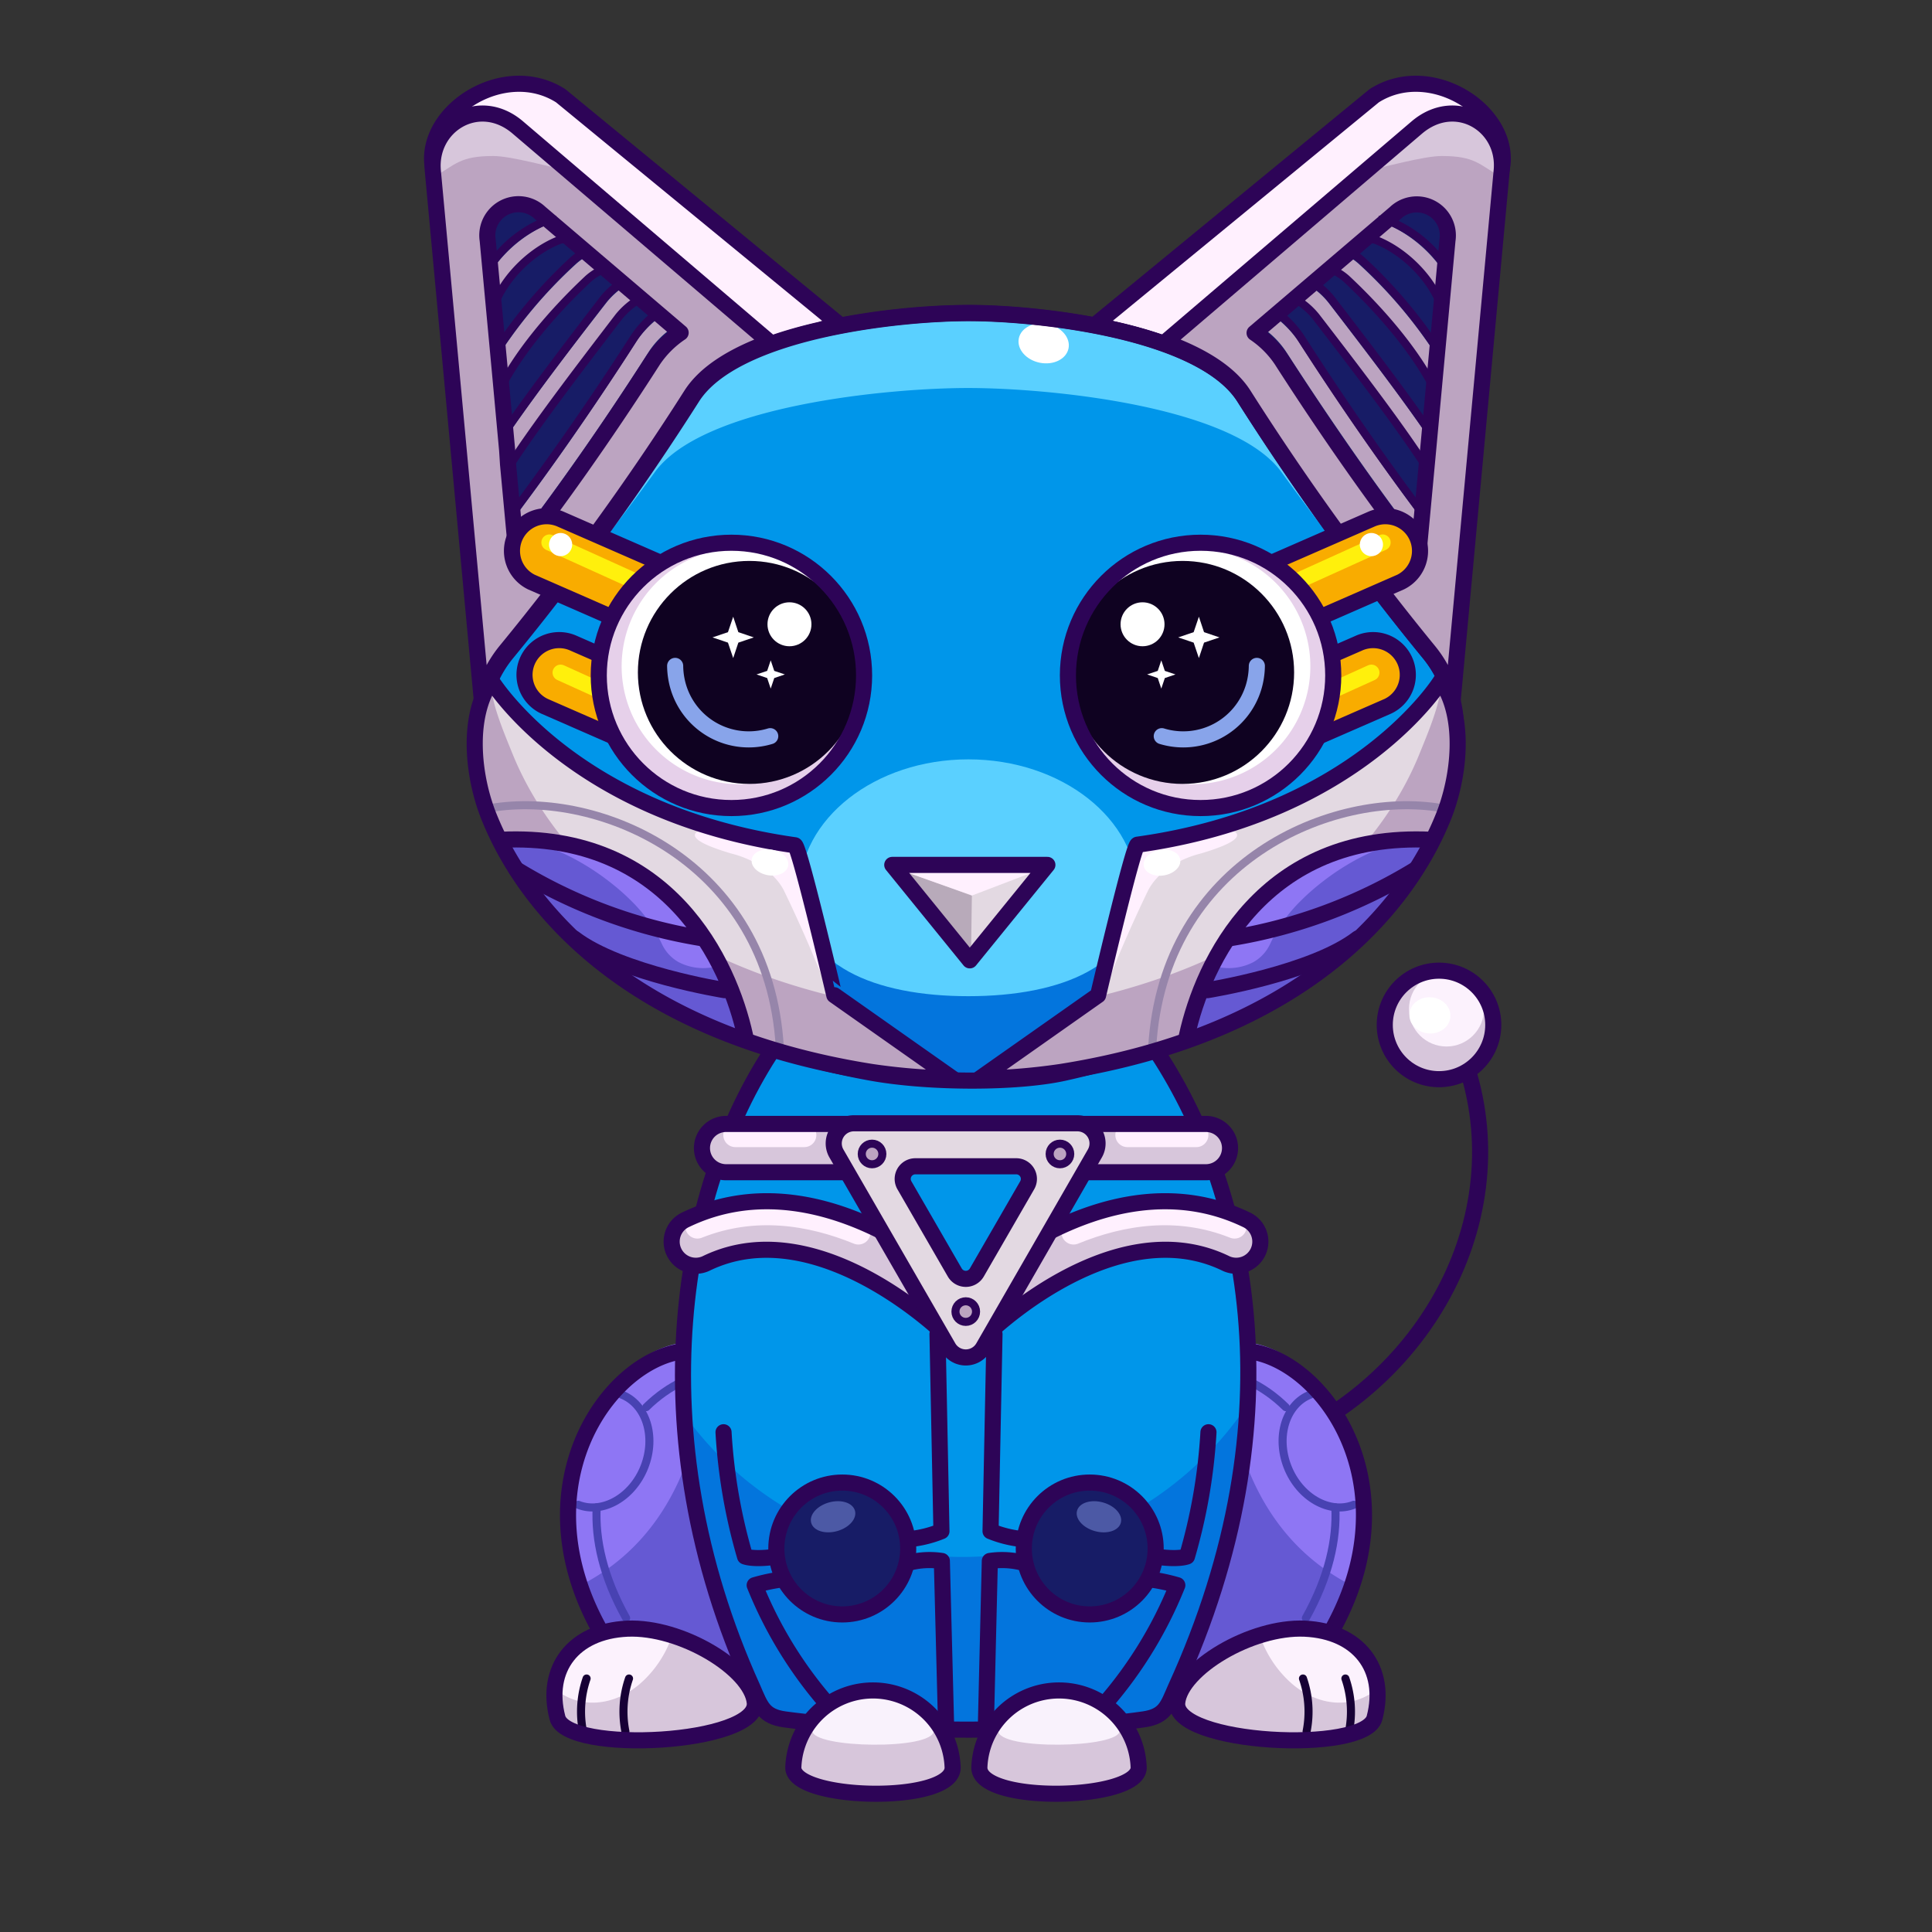 <svg xmlns="http://www.w3.org/2000/svg" viewBox="0 0 240 240">
  <rect x="0" y="0" width="240" height="240" fill="#333333" stroke="none"/>
  <svg id="tail" xmlns="http://www.w3.org/2000/svg" viewBox="0 0 240 240"><defs><style>.prefix_rzUEjdm-jV_cls-1{fill:#d7c6db;}.prefix_rzUEjdm-jV_cls-2{fill:#fcf2fd;}.prefix_rzUEjdm-jV_cls-3{fill:#fff;}.prefix_rzUEjdm-jV_cls-4{fill:none;stroke:#2d0457;stroke-miterlimit:10;stroke-width:2px;}</style></defs><g id="_02" data-name="02"><circle class="prefix_rzUEjdm-jV_cls-1" cx="178.76" cy="127.38" r="6.74"/><circle class="prefix_rzUEjdm-jV_cls-2" cx="179.69" cy="125.34" r="4.66"/><ellipse class="prefix_rzUEjdm-jV_cls-3" cx="177.61" cy="126.13" rx="2.25" ry="2.55" transform="translate(39.68 294.73) rotate(-86.09)"/><path class="prefix_rzUEjdm-jV_cls-4" d="M182.23,132.61c6.3,19.7-6.17,41.33-27.5,48.16"/><circle class="prefix_rzUEjdm-jV_cls-4" cx="178.76" cy="127.32" r="6.74"/></g></svg>
<svg id="ears" xmlns="http://www.w3.org/2000/svg" viewBox="0 0 240 240"><defs><style>.prefix_0NBB-OFeZk_cls-1{fill:#fff0fe;}.prefix_0NBB-OFeZk_cls-2,.prefix_0NBB-OFeZk_cls-6,.prefix_0NBB-OFeZk_cls-7,.prefix_0NBB-OFeZk_cls-8{fill:none;stroke-linejoin:round;}.prefix_0NBB-OFeZk_cls-2,.prefix_0NBB-OFeZk_cls-7,.prefix_0NBB-OFeZk_cls-8{stroke:#2d0457;}.prefix_0NBB-OFeZk_cls-2,.prefix_0NBB-OFeZk_cls-6,.prefix_0NBB-OFeZk_cls-7{stroke-linecap:round;}.prefix_0NBB-OFeZk_cls-2,.prefix_0NBB-OFeZk_cls-6{stroke-width:2px;}.prefix_0NBB-OFeZk_cls-3{fill:#bca4c1;}.prefix_0NBB-OFeZk_cls-4{fill:#d7c6db;}.prefix_0NBB-OFeZk_cls-5{fill:#171c66;}.prefix_0NBB-OFeZk_cls-6{stroke:#bca4c1;}</style></defs><g id="_05" data-name="05"><path class="prefix_0NBB-OFeZk_cls-1" d="M170.7,11.9,135.94,40.44c7.8,1.49,15.6,4.21,18.59,8.89a328.35,328.35,0,0,0,22.12,30.74l10-59.67C187.34,13.62,177.61,7.48,170.7,11.9Z"/><path class="prefix_0NBB-OFeZk_cls-2" d="M170.7,11.9,135.94,40.44c7.8,1.49,15.6,4.21,18.59,8.89a328.35,328.35,0,0,0,22.12,30.74l10-59.67C187.34,13.62,177.61,7.48,170.7,11.9Z"/><path class="prefix_0NBB-OFeZk_cls-3" d="M176,15.84,144.89,42.39l0,.18c4.25,1.56,7.81,3.67,9.61,6.5a326.53,326.53,0,0,0,22.95,31.76,14.48,14.48,0,0,1,3,6.23l6.08-65.7C187.19,15.59,180.89,11.68,176,15.84Z"/><path class="prefix_0NBB-OFeZk_cls-4" d="M179.1,19.38c4.14,0,4.66,1.06,7.42,2.65l.06-.67c.61-5.77-5.69-9.68-10.55-5.52l-6.27,5.35C171.91,20.79,176.84,19.38,179.1,19.38Z"/><path class="prefix_0NBB-OFeZk_cls-2" d="M176,15.84,144.89,42.39l0,.18c4.25,1.56,7.81,3.67,9.61,6.5a326.53,326.53,0,0,0,22.95,31.76,14.48,14.48,0,0,1,3,6.23l6.08-65.7C187.19,15.59,180.89,11.68,176,15.84Z"/><path class="prefix_0NBB-OFeZk_cls-5" d="M159.19,44.7c6.42,10,12.26,18.12,17,24.25l3.62-39.13a3.86,3.86,0,0,0-6.48-3.39l-17.48,14.9A12.27,12.27,0,0,1,159.19,44.7Z"/><path class="prefix_0NBB-OFeZk_cls-6" d="M170.78,28.51a4.41,4.41,0,0,1,1.15.27A15.28,15.28,0,0,1,179,35.1"/><path class="prefix_0NBB-OFeZk_cls-6" d="M166.36,32.41a6.16,6.16,0,0,1,1.77,1.12,57.42,57.42,0,0,1,10,12"/><path class="prefix_0NBB-OFeZk_cls-6" d="M162.11,36.31a8.65,8.65,0,0,1,2.21,2c5,6.5,9.65,12.58,13.05,17.66"/><path class="prefix_0NBB-OFeZk_cls-6" d="M157.55,40a11.92,11.92,0,0,1,3,3.07c6,9.29,11.41,16.94,15.93,22.89"/><path class="prefix_0NBB-OFeZk_cls-2" d="M159.19,44.7c6.42,10,12.26,18.12,17,24.25l.28-3,.77-8.27.16-1.71.93-10.12,1.48-16a3.86,3.86,0,0,0-6.48-3.39l-17.48,14.9A12.27,12.27,0,0,1,159.19,44.7Z"/><path class="prefix_0NBB-OFeZk_cls-7" d="M169.4,29.59a4.63,4.63,0,0,1,1.69.3c3.7,1.5,7.33,5.28,8.26,9.14"/><path class="prefix_0NBB-OFeZk_cls-7" d="M165,33.31a6.86,6.86,0,0,1,2.25,1.32c4.64,4.34,9,9.57,11.17,14.19"/><path class="prefix_0NBB-OFeZk_cls-7" d="M160.66,37a9.38,9.38,0,0,1,2.81,2.34c5.53,7.18,10.62,13.84,14.07,19.22"/><path class="prefix_0NBB-OFeZk_cls-7" d="M155.82,41.33a12.27,12.27,0,0,1,3.37,3.37c6.42,10,12.26,18.12,17,24.25"/><path class="prefix_0NBB-OFeZk_cls-8" d="M171.26,27.32a4.67,4.67,0,0,1,1.69.3,15.24,15.24,0,0,1,6.86,5.9"/><path class="prefix_0NBB-OFeZk_cls-8" d="M166.89,31a6.86,6.86,0,0,1,2.25,1.32,59.53,59.53,0,0,1,9.55,11.26"/><path class="prefix_0NBB-OFeZk_cls-8" d="M162.52,34.77a9.38,9.38,0,0,1,2.81,2.34c4.61,6,8.91,11.61,12.21,16.42"/><path class="prefix_0NBB-OFeZk_cls-8" d="M158.15,38.49a12.45,12.45,0,0,1,3.38,3.37c5.7,8.9,10.95,16.29,15.35,22.13"/><path class="prefix_0NBB-OFeZk_cls-1" d="M69.66,11.9l34.76,28.54c-7.8,1.49-15.6,4.21-18.59,8.89A328.35,328.35,0,0,1,63.71,80.07l-10-59.67C53,13.62,62.74,7.48,69.66,11.9Z"/><path class="prefix_0NBB-OFeZk_cls-2" d="M69.66,11.9l34.76,28.54c-7.8,1.49-15.6,4.21-18.59,8.89A328.35,328.35,0,0,1,63.71,80.07l-10-59.67C53,13.62,62.74,7.48,69.66,11.9Z"/><path class="prefix_0NBB-OFeZk_cls-3" d="M64.33,15.84,95.47,42.39l0,.18c-4.25,1.56-7.81,3.67-9.61,6.5a324.49,324.49,0,0,1-23,31.76,14.71,14.71,0,0,0-3,6.23l-6.08-65.7C53.17,15.59,59.47,11.68,64.33,15.84Z"/><path class="prefix_0NBB-OFeZk_cls-4" d="M61.26,19.38c-4.14,0-4.67,1.06-7.42,2.65l-.07-.67c-.6-5.77,5.7-9.68,10.56-5.52l6.27,5.35C68.45,20.79,63.52,19.38,61.26,19.38Z"/><path class="prefix_0NBB-OFeZk_cls-2" d="M64.33,15.84,95.47,42.39l0,.18c-4.25,1.56-7.81,3.67-9.61,6.5a324.49,324.49,0,0,1-23,31.76,14.71,14.71,0,0,0-3,6.23l-6.08-65.7C53.17,15.59,59.47,11.68,64.33,15.84Z"/><path class="prefix_0NBB-OFeZk_cls-5" d="M81.16,44.7c-6.41,10-12.26,18.12-17,24.25L60.57,29.82a3.87,3.87,0,0,1,6.49-3.39l17.48,14.9A12.45,12.45,0,0,0,81.16,44.7Z"/><path class="prefix_0NBB-OFeZk_cls-6" d="M69.58,28.51a4.58,4.58,0,0,0-1.16.27,15.31,15.31,0,0,0-7.1,6.32"/><path class="prefix_0NBB-OFeZk_cls-6" d="M74,32.41a6.16,6.16,0,0,0-1.77,1.12,57.42,57.42,0,0,0-10,12"/><path class="prefix_0NBB-OFeZk_cls-6" d="M78.25,36.31a8.65,8.65,0,0,0-2.21,2C71,44.78,66.39,50.86,63,55.94"/><path class="prefix_0NBB-OFeZk_cls-6" d="M82.81,40a11.75,11.75,0,0,0-3,3.07C73.9,52.32,68.43,60,63.92,65.92"/><path class="prefix_0NBB-OFeZk_cls-2" d="M81.16,44.7c-6.41,10-12.26,18.12-17,24.25l-.28-3-.77-8.27L63,55.94l-.93-10.12-1.49-16a3.87,3.87,0,0,1,6.49-3.39l17.48,14.9A12.45,12.45,0,0,0,81.16,44.7Z"/><path class="prefix_0NBB-OFeZk_cls-7" d="M71,29.59a4.63,4.63,0,0,0-1.69.3c-3.7,1.5-7.33,5.28-8.26,9.14"/><path class="prefix_0NBB-OFeZk_cls-7" d="M75.33,33.31a6.76,6.76,0,0,0-2.25,1.32c-4.64,4.34-9,9.57-11.17,14.19"/><path class="prefix_0NBB-OFeZk_cls-7" d="M79.7,37a9.56,9.56,0,0,0-2.82,2.34C71.35,46.56,66.27,53.22,62.82,58.6"/><path class="prefix_0NBB-OFeZk_cls-7" d="M84.54,41.33a12.45,12.45,0,0,0-3.38,3.37c-6.41,10-12.26,18.12-17,24.25"/><path class="prefix_0NBB-OFeZk_cls-8" d="M69.1,27.32a4.63,4.63,0,0,0-1.69.3,15.24,15.24,0,0,0-6.86,5.9"/><path class="prefix_0NBB-OFeZk_cls-8" d="M73.47,31a6.86,6.86,0,0,0-2.25,1.32,59.53,59.53,0,0,0-9.55,11.26"/><path class="prefix_0NBB-OFeZk_cls-8" d="M77.84,34.77A9.56,9.56,0,0,0,75,37.11c-4.6,6-8.9,11.61-12.2,16.42"/><path class="prefix_0NBB-OFeZk_cls-8" d="M82.21,38.49a12.45,12.45,0,0,0-3.38,3.37c-5.7,8.9-11,16.29-15.35,22.13"/></g></svg>
<svg id="legs" xmlns="http://www.w3.org/2000/svg" viewBox="0 0 240 240"><defs><style>.prefix_uFdirWNbpX_cls-1{fill:#8e76f4;}.prefix_uFdirWNbpX_cls-2,.prefix_uFdirWNbpX_cls-4,.prefix_uFdirWNbpX_cls-7{fill:none;stroke-linecap:round;stroke-linejoin:round;}.prefix_uFdirWNbpX_cls-2{stroke:#4842b2;}.prefix_uFdirWNbpX_cls-3{fill:#6559d3;}.prefix_uFdirWNbpX_cls-4{stroke:#2d0457;stroke-width:2px;}.prefix_uFdirWNbpX_cls-5{fill:#fcf2fd;}.prefix_uFdirWNbpX_cls-6{fill:#d7c6db;}.prefix_uFdirWNbpX_cls-7{stroke:#170035;}</style></defs><g id="_01" data-name="01"><path class="prefix_uFdirWNbpX_cls-1" d="M88.86,166.59a16.87,16.87,0,0,0-4.85.34c-10.34,2.22-21.75,21.25-4.72,41.29l22.64-.21Z"/><path class="prefix_uFdirWNbpX_cls-2" d="M71.83,186.93c3,1.19,6.73-.91,8.22-4.7s.21-7.82-2.85-9"/><path class="prefix_uFdirWNbpX_cls-3" d="M88.86,166.59q-.47,0-.93,0c-.33,12.3-4.25,24.25-15.53,30.2a38.22,38.22,0,0,0,6.89,11.46l22.64-.21Z"/><path class="prefix_uFdirWNbpX_cls-4" d="M88.86,167.62A17.23,17.23,0,0,0,84,168c-10.34,2.23-21.75,21.25-4.72,41.29"/><path class="prefix_uFdirWNbpX_cls-5" d="M93.76,211.49c.56,5.19-23.31,6.45-24.51,1.91-1.6-6.11,2-10.78,8.67-11.08S93.32,207.29,93.76,211.49Z"/><path class="prefix_uFdirWNbpX_cls-6" d="M83.5,203.16a13.76,13.76,0,0,1-4.12,6.11c-3.33,2.77-7.49,3-10.46.53a10.59,10.59,0,0,0,.33,3.6c1.2,4.54,25.07,3.28,24.51-1.91C93.44,208.42,88.65,204.78,83.5,203.16Z"/><path class="prefix_uFdirWNbpX_cls-7" d="M72.87,208.51a12.6,12.6,0,0,0-.45,6.57"/><path class="prefix_uFdirWNbpX_cls-7" d="M78.14,208.51a12.6,12.6,0,0,0-.45,6.57"/><path class="prefix_uFdirWNbpX_cls-2" d="M80.28,174.8c2.82-2.78,6.23-4.28,8.8-4.28"/><path class="prefix_uFdirWNbpX_cls-2" d="M77.78,201c-2.87-5.15-3.86-9.77-3.66-13.75"/><path class="prefix_uFdirWNbpX_cls-4" d="M93.76,211.49c.56,5.19-23.31,6.45-24.51,1.91-1.6-6.11,2-10.78,8.67-11.08S93.32,207.29,93.76,211.49Z"/><path class="prefix_uFdirWNbpX_cls-1" d="M151.14,166.59a16.87,16.87,0,0,1,4.85.34c10.34,2.22,21.75,21.25,4.72,41.29L138.07,208Z"/><path class="prefix_uFdirWNbpX_cls-2" d="M168.17,186.93c-3,1.19-6.73-.91-8.22-4.7s-.21-7.82,2.85-9"/><path class="prefix_uFdirWNbpX_cls-3" d="M151.14,166.59q.47,0,.93,0c.33,12.3,4.25,24.25,15.53,30.2a38.22,38.22,0,0,1-6.89,11.46L138.07,208Z"/><path class="prefix_uFdirWNbpX_cls-4" d="M151.14,167.62A17.23,17.23,0,0,1,156,168c10.34,2.23,21.75,21.25,4.72,41.29"/><path class="prefix_uFdirWNbpX_cls-5" d="M146.24,211.49c-.56,5.19,23.31,6.45,24.51,1.91,1.6-6.11-2-10.78-8.67-11.08S146.68,207.29,146.24,211.49Z"/><path class="prefix_uFdirWNbpX_cls-6" d="M156.5,203.16a13.76,13.76,0,0,0,4.12,6.11c3.33,2.77,7.49,3,10.46.53a10.59,10.59,0,0,1-.33,3.6c-1.2,4.54-25.07,3.28-24.51-1.91C146.56,208.42,151.35,204.78,156.5,203.16Z"/><path class="prefix_uFdirWNbpX_cls-7" d="M167.13,208.51a12.6,12.6,0,0,1,.45,6.57"/><path class="prefix_uFdirWNbpX_cls-7" d="M161.86,208.51a12.6,12.6,0,0,1,.45,6.57"/><path class="prefix_uFdirWNbpX_cls-2" d="M159.72,174.8c-2.82-2.78-6.23-4.28-8.8-4.28"/><path class="prefix_uFdirWNbpX_cls-2" d="M162.22,201c2.87-5.15,3.86-9.77,3.66-13.75"/><path class="prefix_uFdirWNbpX_cls-4" d="M146.24,211.49c-.56,5.19,23.31,6.45,24.51,1.91,1.6-6.11-2-10.78-8.67-11.08S146.68,207.29,146.24,211.49Z"/></g></svg>
<svg id="body" xmlns="http://www.w3.org/2000/svg" viewBox="0 0 240 240"><defs><style>.prefix_v0MkfMdD0y_cls-1{fill:#0096ea;}.prefix_v0MkfMdD0y_cls-2{fill:#0375dd;}.prefix_v0MkfMdD0y_cls-3{fill:none;stroke:#2d0457;stroke-linecap:round;stroke-linejoin:round;stroke-width:2px;}</style></defs><g id="_01" data-name="01"><path class="prefix_v0MkfMdD0y_cls-1" d="M97.45,128.28c-12,17.69-17.3,44.53-5.5,77.82.83,2.34,1.64,6.49,4.27,6.86,12.8,1.78,36.29,1.6,47.17,0,2.63-.39,3.37-2.81,4.2-5.16,11.86-33.45,6.55-62.11-5.61-79.78"/><path class="prefix_v0MkfMdD0y_cls-2" d="M119.56,193.41A42.57,42.57,0,0,1,85.3,176.14a111.33,111.33,0,0,0,6.44,30.23c.83,2.35,1.63,6.49,4.26,6.86,12.8,1.79,36.29,1.61,47.18,0,2.63-.39,3.36-2.81,4.19-5.15A112.41,112.41,0,0,0,153.91,176,42.57,42.57,0,0,1,119.56,193.41Z"/><path class="prefix_v0MkfMdD0y_cls-3" d="M96.79,129.23c-12.39,17.69-17.69,48.7-3.31,80.43,1,2.28,1.34,3.56,4,3.93,13.18,1.79,33.36,1.61,44.57,0,2.7-.39,3-1.66,4-3.93,15.38-33.64,9-63-3.49-80.69"/></g></svg>
<svg id="hands" xmlns="http://www.w3.org/2000/svg" viewBox="0 0 240 240"><defs><style>.prefix_XROky9YTMq_cls-1,.prefix_XROky9YTMq_cls-4{fill:none;stroke:#2d0457;stroke-width:2px;}.prefix_XROky9YTMq_cls-1{stroke-linecap:round;stroke-linejoin:round;}.prefix_XROky9YTMq_cls-2{fill:#d7c6db;}.prefix_XROky9YTMq_cls-3{fill:#f9f2fc;}.prefix_XROky9YTMq_cls-4{stroke-miterlimit:10;}.prefix_XROky9YTMq_cls-5{fill:#171c66;}.prefix_XROky9YTMq_cls-6{fill:#4c59a5;}</style></defs><g id="_04" data-name="04"><g id="_02" data-name="02"><path class="prefix_XROky9YTMq_cls-1" d="M150.12,177.92a69.07,69.07,0,0,1-2.67,15.43s-1.07.45-3.95,0"/><path class="prefix_XROky9YTMq_cls-1" d="M136.51,212.47a51.83,51.83,0,0,0,9.74-15.55,22.87,22.87,0,0,0-3.63-.75"/><path class="prefix_XROky9YTMq_cls-2" d="M121.66,219.58c0,4.55,19.79,4.1,19.79,0a9.9,9.9,0,0,0-19.79,0Z"/><path class="prefix_XROky9YTMq_cls-3" d="M124,215c0,2.43,15.09,2.19,15.09,0,0-2.92-3.37-5.28-7.54-5.28S124,212.05,124,215Z"/><path class="prefix_XROky9YTMq_cls-4" d="M121.66,219.58c0,4.55,19.79,4.1,19.79,0a9.9,9.9,0,0,0-19.79,0Z"/><path class="prefix_XROky9YTMq_cls-1" d="M122.44,215.62l.52-21.71a10.21,10.21,0,0,1,4.44.31"/><path class="prefix_XROky9YTMq_cls-1" d="M123.54,165.73l-.49,24.48a14.18,14.18,0,0,0,4.13,1"/><circle class="prefix_XROky9YTMq_cls-5" cx="135.37" cy="192.36" r="8.19"/><circle class="prefix_XROky9YTMq_cls-1" cx="135.37" cy="192.36" r="8.19"/><ellipse class="prefix_XROky9YTMq_cls-6" cx="136.51" cy="188.42" rx="1.85" ry="2.82" transform="translate(-81.45 269.84) rotate(-74.56)"/></g><g id="_02-2" data-name="02"><path class="prefix_XROky9YTMq_cls-1" d="M89.88,177.92a69.07,69.07,0,0,0,2.67,15.43s1.07.45,4,0"/><path class="prefix_XROky9YTMq_cls-1" d="M103.49,212.47a51.83,51.83,0,0,1-9.74-15.55,22.87,22.87,0,0,1,3.63-.75"/><path class="prefix_XROky9YTMq_cls-2" d="M118.34,219.58c0,4.55-19.79,4.1-19.79,0a9.9,9.9,0,0,1,19.79,0Z"/><path class="prefix_XROky9YTMq_cls-3" d="M116,215c0,2.43-15.09,2.19-15.09,0,0-2.92,3.37-5.28,7.54-5.28S116,212.05,116,215Z"/><path class="prefix_XROky9YTMq_cls-4" d="M118.34,219.58c0,4.55-19.79,4.1-19.79,0a9.9,9.9,0,0,1,19.79,0Z"/><path class="prefix_XROky9YTMq_cls-1" d="M117.56,215.62,117,193.91a10.21,10.21,0,0,0-4.44.31"/><path class="prefix_XROky9YTMq_cls-1" d="M116.46,165.73l.49,24.48a14.18,14.18,0,0,1-4.13,1"/><circle class="prefix_XROky9YTMq_cls-5" cx="104.63" cy="192.36" r="8.19"/><circle class="prefix_XROky9YTMq_cls-1" cx="104.63" cy="192.36" r="8.19"/><ellipse class="prefix_XROky9YTMq_cls-6" cx="103.49" cy="188.42" rx="2.82" ry="1.85" transform="translate(-46.43 34.35) rotate(-15.44)"/></g></g></svg>
<svg id="necklace" xmlns="http://www.w3.org/2000/svg" viewBox="0 0 240 240"><defs><style>.prefix_VuWj4WROVB_cls-1{fill:#d7c6db;}.prefix_VuWj4WROVB_cls-2,.prefix_VuWj4WROVB_cls-3,.prefix_VuWj4WROVB_cls-6{fill:none;}.prefix_VuWj4WROVB_cls-2{stroke:#fff0fe;stroke-width:3px;}.prefix_VuWj4WROVB_cls-2,.prefix_VuWj4WROVB_cls-3{stroke-linecap:round;stroke-linejoin:round;}.prefix_VuWj4WROVB_cls-3,.prefix_VuWj4WROVB_cls-6{stroke:#2d0457;}.prefix_VuWj4WROVB_cls-3{stroke-width:2px;}.prefix_VuWj4WROVB_cls-4{fill:#e3d9e2;}.prefix_VuWj4WROVB_cls-5{fill:#bca4c1;}.prefix_VuWj4WROVB_cls-6{stroke-miterlimit:10;}</style></defs><g id="_06" data-name="06"><path class="prefix_VuWj4WROVB_cls-1" d="M120,167.06a3,3,0,0,1-2.11-.87,3,3,0,0,1,0-4.24c.77-.78,19.07-19,36.9-10.45a3,3,0,1,1-2.59,5.41c-14-6.71-29.88,9.1-30,9.26A3,3,0,0,1,120,167.06Z"/><path class="prefix_VuWj4WROVB_cls-2" d="M133.36,153.1c5.92-2.42,12.94-3.56,20-.74"/><path class="prefix_VuWj4WROVB_cls-3" d="M120,167.06a3,3,0,0,1-2.11-.87,3,3,0,0,1,0-4.24c.77-.78,19.07-19,36.9-10.45a3,3,0,1,1-2.59,5.41c-14-6.71-29.88,9.1-30,9.26A3,3,0,0,1,120,167.06Z"/><path class="prefix_VuWj4WROVB_cls-1" d="M149.8,145.62H134.35a3,3,0,0,1,0-6H149.8a3,3,0,0,1,0,6Z"/><line class="prefix_VuWj4WROVB_cls-2" x1="140.05" y1="141" x2="148.61" y2="141"/><path class="prefix_VuWj4WROVB_cls-3" d="M149.8,145.62H134.35a3,3,0,0,1,0-6H149.8a3,3,0,0,1,0,6Z"/><path class="prefix_VuWj4WROVB_cls-1" d="M120,167.06a3,3,0,0,0,2.11-.87,3,3,0,0,0,0-4.24c-.77-.78-19.07-19-36.9-10.45a3,3,0,1,0,2.59,5.41c14-6.71,29.88,9.1,30,9.26A3,3,0,0,0,120,167.06Z"/><path class="prefix_VuWj4WROVB_cls-2" d="M106.63,153.1c-5.92-2.42-12.94-3.56-20-.74"/><path class="prefix_VuWj4WROVB_cls-3" d="M120,167.06a3,3,0,0,0,2.11-.87,3,3,0,0,0,0-4.24c-.77-.78-19.07-19-36.9-10.45a3,3,0,1,0,2.59,5.41c14-6.71,29.88,9.1,30,9.26A3,3,0,0,0,120,167.06Z"/><path class="prefix_VuWj4WROVB_cls-1" d="M90.2,145.62h15.45a3,3,0,0,0,0-6H90.2a3,3,0,0,0,0,6Z"/><line class="prefix_VuWj4WROVB_cls-2" x1="91.35" y1="141" x2="99.91" y2="141"/><path class="prefix_VuWj4WROVB_cls-3" d="M90.2,145.62h15.45a3,3,0,0,0,0-6H90.2a3,3,0,0,0,0,6Z"/><path class="prefix_VuWj4WROVB_cls-4" d="M103.91,143.3l13.89,24.07a2.51,2.51,0,0,0,4.35,0L136,143.3a2.5,2.5,0,0,0-2.17-3.76H106.08A2.5,2.5,0,0,0,103.91,143.3Zm11.41,1.58h9.31a2.5,2.5,0,0,1,2.17,3.75l-4.65,8.06a2.51,2.51,0,0,1-4.35,0l-4.65-8.06A2.5,2.5,0,0,1,115.32,144.88Z"/><path class="prefix_VuWj4WROVB_cls-3" d="M103.91,143.3l13.89,24.07a2.51,2.51,0,0,0,4.35,0L136,143.3a2.5,2.5,0,0,0-2.17-3.76H106.08A2.5,2.5,0,0,0,103.91,143.3Zm9.81,1.58h12.51a1.57,1.57,0,0,1,1.37,2.36l-6.26,10.84a1.58,1.58,0,0,1-2.73,0l-6.26-10.84A1.57,1.57,0,0,1,113.72,144.88Z"/><circle class="prefix_VuWj4WROVB_cls-5" cx="131.67" cy="143.35" r="1.28"/><circle class="prefix_VuWj4WROVB_cls-5" cx="119.97" cy="162.93" r="1.28"/><circle class="prefix_VuWj4WROVB_cls-5" cx="108.33" cy="143.35" r="1.28"/><circle class="prefix_VuWj4WROVB_cls-6" cx="131.67" cy="143.35" r="1.28"/><circle class="prefix_VuWj4WROVB_cls-6" cx="119.97" cy="162.93" r="1.28"/><circle class="prefix_VuWj4WROVB_cls-6" cx="108.33" cy="143.35" r="1.28"/></g></svg>
<svg id="head" xmlns="http://www.w3.org/2000/svg" viewBox="0 0 240 240"><defs><style>.prefix_VePRHPZuT__cls-1{fill:#0096ea;}.prefix_VePRHPZuT__cls-2{fill:#0375dd;}.prefix_VePRHPZuT__cls-3{fill:#5ad0ff;}.prefix_VePRHPZuT__cls-4{fill:#fff;}.prefix_VePRHPZuT__cls-5{fill:none;stroke:#2d0457;stroke-linecap:round;stroke-linejoin:round;stroke-width:2px;}</style></defs><g id="_01" data-name="01"><path class="prefix_VePRHPZuT__cls-1" d="M177.9,82.38a3.45,3.45,0,0,1-.77-1.72,327.5,327.5,0,0,1-22.6-31.33c-5.27-8.24-25.48-10.44-34.27-10.43S91.27,41.09,86,49.33A326.87,326.87,0,0,1,63.58,80.44c-1.61,4.3-4.14,5.23-4.47,9.8,0,.28,1.7,4.08,1.72,4.36.55,2.22,1.19,4.43,1.86,6.62,6.13,11.13,19,26,45.66,32.05a55.67,55.67,0,0,0,23.83,0c29.52-6.77,42.2-24.27,47.44-35.55C180.73,92.37,181.29,86.45,177.9,82.38Z"/><path class="prefix_VePRHPZuT__cls-2" d="M179.62,85.42c-5.23,11.28-17.9,28.8-47.44,35.57a55.67,55.67,0,0,1-23.83,0c-28.17-6.46-41.94-24.88-47.61-36.16-.46,2.22-1.46,3.13-1.63,5.41,0,.27,1.7,4.09,1.72,4.35.55,2.23,1.19,4.44,1.86,6.64,6.13,11.12,19,25.94,45.66,32a55.67,55.67,0,0,0,23.83,0c29.52-6.77,42.2-24.27,47.44-35.55C180.47,93.58,181,89.11,179.62,85.42Z"/><path class="prefix_VePRHPZuT__cls-3" d="M174.89,77.9a335.92,335.92,0,0,1-20.36-28.57c-5.27-8.24-25.48-10.44-34.27-10.43S91.27,41.09,86,49.33C78.26,61.4,71.36,70.69,66.28,77.1c-.28.64-.57,1.27-.86,1.91,4.67-5.55,10.1-12.35,15.94-20.38,6-8.24,28.92-10.43,38.9-10.43s32.92,2.19,38.91,10.43,11.35,14.94,16.05,20.51C175.1,78.73,175,78.31,174.89,77.9Z"/><ellipse class="prefix_VePRHPZuT__cls-4" cx="129.64" cy="42.65" rx="2.45" ry="3.15" transform="translate(62.34 161.38) rotate(-78.66)"/><path class="prefix_VePRHPZuT__cls-5" d="M132.18,133.27c29.61-6.55,43-23.58,47.46-35.6,2.08-5.67,1.7-11.93-2.16-16.58a326.53,326.53,0,0,1-22.95-31.76c-5.27-8.24-25.48-10.44-34.27-10.43S91.27,41.09,86,49.33A324.81,324.81,0,0,1,63,81.09c-3.85,4.65-4.2,10.89-2.16,16.58,4.63,12.87,17.61,30.26,47.47,35.6C115.56,134.56,126.35,134.56,132.18,133.27Z"/><path class="prefix_VePRHPZuT__cls-3" d="M141.29,110.83c0,9.11-9.41,12.92-21,12.92s-21-3.81-21-12.92,9.41-16.5,21-16.5S141.29,101.72,141.29,110.83Z"/><path class="prefix_VePRHPZuT__cls-5" d="M179.81,85a14.41,14.41,0,0,0-2.33-3.94,326.53,326.53,0,0,1-22.95-31.76c-5.27-8.24-25.48-10.44-34.27-10.43a88.6,88.6,0,0,0-18,2"/></g></svg>
<svg id="mask" xmlns="http://www.w3.org/2000/svg" viewBox="0 0 240 240"><defs><style>.prefix_zUU4l1hnb7_cls-1{fill:#e3d9e2;}.prefix_zUU4l1hnb7_cls-2{fill:#b8aaba;}.prefix_zUU4l1hnb7_cls-3{fill:#fff0fe;}.prefix_zUU4l1hnb7_cls-4{fill:#bca4c1;}.prefix_zUU4l1hnb7_cls-5{fill:#6559d3;}.prefix_zUU4l1hnb7_cls-6,.prefix_zUU4l1hnb7_cls-8{fill:none;}.prefix_zUU4l1hnb7_cls-6{stroke:#9685aa;stroke-miterlimit:10;}.prefix_zUU4l1hnb7_cls-7{fill:#8e76f4;}.prefix_zUU4l1hnb7_cls-8{stroke:#2d0457;stroke-linecap:round;stroke-linejoin:round;stroke-width:2px;}.prefix_zUU4l1hnb7_cls-9{fill:#fff;}</style></defs><g id="_01" data-name="01"><polygon class="prefix_zUU4l1hnb7_cls-1" points="120.47 119.3 130.11 107.44 110.84 107.44 120.47 119.3"/><polygon class="prefix_zUU4l1hnb7_cls-2" points="120.63 118.35 110.91 107.71 120.73 111.26 120.63 118.35"/><polygon class="prefix_zUU4l1hnb7_cls-3" points="120.73 111.25 130.25 107.61 110.84 107.73 120.72 111.22 120.73 111.25"/><path class="prefix_zUU4l1hnb7_cls-1" d="M61.05,85c-3.85,4.12-2.31,11.57-.26,16.62,4.62,11.42,17.6,26.85,47.46,31.59a78,78,0,0,0,10.11.83l-14.72-10.36S99.28,105,98.74,105C71.13,101.09,61.05,85,61.05,85Z"/><path class="prefix_zUU4l1hnb7_cls-3" d="M89.11,102.63a68.79,68.79,0,0,1,9.34,2.76l3.88,16.5c-2.32-5.93-5-11.37-5-11.37-1.91-3.5-6.41-4.47-6.41-4.47C81.76,103.35,89.11,102.63,89.11,102.63Z"/><path class="prefix_zUU4l1hnb7_cls-4" d="M103.06,123.65C78.9,117.64,67.88,104,63.69,93.7c-.86-2.14-2.71-6.42-2.64-8.59a.13.13,0,0,1,0-.13c-3.85,4.12-2.85,11.73-.81,16.78,4.63,11.42,17.6,26.85,47.46,31.59a78,78,0,0,0,10.11.83L103.1,123.82Z"/><path class="prefix_zUU4l1hnb7_cls-5" d="M62.23,104.32c20.89-1,28.34,15.31,30.33,24.34a59.76,59.76,0,0,1-18.7-10A47.67,47.67,0,0,1,62.23,104.32Z"/><path class="prefix_zUU4l1hnb7_cls-6" d="M61,100.37c13.35-2.26,34.51,6.53,35.87,29.74"/><path class="prefix_zUU4l1hnb7_cls-7" d="M78.51,112a18.22,18.22,0,0,1,3.71,5.26,5,5,0,0,0,2.1,2.27,6.68,6.68,0,0,0,5.12.4C85.55,112.27,78,104.4,64.3,104.28,69.68,105,75.22,108.67,78.51,112Z"/><path class="prefix_zUU4l1hnb7_cls-8" d="M61.05,84.57c-3.13,4.49-2.31,12-.26,17,4.62,11.42,17.6,26.85,47.46,31.59a78,78,0,0,0,10.11.83l-14.72-10.36S99.28,105,98.74,105C71.13,101.09,61.05,84.57,61.05,84.57Z"/><path class="prefix_zUU4l1hnb7_cls-8" d="M62.23,104.32c20.89-1,28.34,15.31,30.33,24.34"/><path class="prefix_zUU4l1hnb7_cls-8" d="M64.14,108a63.72,63.72,0,0,0,23,8.54"/><path class="prefix_zUU4l1hnb7_cls-8" d="M71.31,116.57C77,120.92,90,123,90,123"/><polygon class="prefix_zUU4l1hnb7_cls-8" points="120.47 119.3 130.11 107.44 110.84 107.44 120.47 119.3"/><ellipse class="prefix_zUU4l1hnb7_cls-9" cx="95.65" cy="107.15" rx="1.6" ry="2.3" transform="translate(-26.39 182.88) rotate(-80.07)"/><path class="prefix_zUU4l1hnb7_cls-1" d="M179,85c3.85,4.12,2.31,11.57.26,16.62-4.62,11.42-17.6,26.85-47.46,31.59a78,78,0,0,1-10.11.83l14.72-10.36s4.36-18.62,4.9-18.7C168.87,101.09,179,85,179,85Z"/><path class="prefix_zUU4l1hnb7_cls-3" d="M150.89,102.63a68.79,68.79,0,0,0-9.34,2.76l-3.88,16.5c2.32-5.93,5-11.37,5-11.37,1.91-3.5,6.41-4.47,6.41-4.47C158.24,103.35,150.89,102.63,150.89,102.63Z"/><path class="prefix_zUU4l1hnb7_cls-4" d="M136.94,123.65c24.16-6,35.18-19.62,39.37-29.95.86-2.14,2.71-6.42,2.64-8.59a.13.13,0,0,0,0-.13c3.85,4.12,2.85,11.73.81,16.78-4.63,11.42-17.6,26.85-47.46,31.59a78,78,0,0,1-10.11.83l14.71-10.36Z"/><path class="prefix_zUU4l1hnb7_cls-5" d="M177.77,104.32c-20.89-1-28.34,15.31-30.33,24.34a59.76,59.76,0,0,0,18.7-10A47.67,47.67,0,0,0,177.77,104.32Z"/><path class="prefix_zUU4l1hnb7_cls-6" d="M179,100.37c-13.35-2.26-34.51,6.53-35.87,29.74"/><path class="prefix_zUU4l1hnb7_cls-7" d="M161.49,112a18.22,18.22,0,0,0-3.71,5.26,5,5,0,0,1-2.1,2.27,6.68,6.68,0,0,1-5.12.4c3.89-7.67,11.4-15.54,25.14-15.66C170.32,105,164.78,108.67,161.49,112Z"/><path class="prefix_zUU4l1hnb7_cls-8" d="M179,84.57c3.13,4.49,2.31,12,.26,17-4.62,11.42-17.6,26.85-47.46,31.59a78,78,0,0,1-10.11.83l14.72-10.36s4.36-18.62,4.9-18.7C168.87,101.09,179,84.57,179,84.57Z"/><path class="prefix_zUU4l1hnb7_cls-8" d="M177.77,104.32c-20.89-1-28.34,15.31-30.33,24.34"/><path class="prefix_zUU4l1hnb7_cls-8" d="M175.86,108a63.72,63.72,0,0,1-23,8.54"/><path class="prefix_zUU4l1hnb7_cls-8" d="M168.69,116.57C163.05,120.92,150,123,150,123"/><ellipse class="prefix_zUU4l1hnb7_cls-9" cx="144.35" cy="107.15" rx="2.3" ry="1.6" transform="translate(-16.32 26.51) rotate(-9.93)"/></g></svg>
<svg id="eyes" xmlns="http://www.w3.org/2000/svg" viewBox="0 0 240 240"><defs><style>.prefix_bkNMumVf_o_cls-1{fill:#f9ac00;}.prefix_bkNMumVf_o_cls-2,.prefix_bkNMumVf_o_cls-3,.prefix_bkNMumVf_o_cls-6,.prefix_bkNMumVf_o_cls-8{fill:none;stroke-width:2px;}.prefix_bkNMumVf_o_cls-2,.prefix_bkNMumVf_o_cls-8{stroke:#2d0457;}.prefix_bkNMumVf_o_cls-2,.prefix_bkNMumVf_o_cls-3,.prefix_bkNMumVf_o_cls-6{stroke-linecap:round;stroke-linejoin:round;}.prefix_bkNMumVf_o_cls-3{stroke:#fff00c;}.prefix_bkNMumVf_o_cls-4{fill:#fff;}.prefix_bkNMumVf_o_cls-5{fill:#0f0221;}.prefix_bkNMumVf_o_cls-6{stroke:#88a4ea;}.prefix_bkNMumVf_o_cls-7{fill:#e6d0ea;}.prefix_bkNMumVf_o_cls-8{stroke-miterlimit:10;}</style></defs><g id="_08" data-name="08"><path class="prefix_bkNMumVf_o_cls-1" d="M95,99.33a4.32,4.32,0,0,0,1.83-8.24L71.29,79.92a4.31,4.31,0,0,0-3.64,7.82L93.22,98.92A4.23,4.23,0,0,0,95,99.33Z"/><path class="prefix_bkNMumVf_o_cls-1" d="M93.37,83.89a4.32,4.32,0,0,0,1.83-8.23L69.62,64.48A4.31,4.31,0,0,0,66,72.3L91.55,83.48A4.23,4.23,0,0,0,93.37,83.89Z"/><path class="prefix_bkNMumVf_o_cls-2" d="M95,99.33a4.32,4.32,0,0,0,1.83-8.24L71.29,79.92a4.31,4.31,0,0,0-3.64,7.82L93.22,98.92A4.23,4.23,0,0,0,95,99.33Z"/><line class="prefix_bkNMumVf_o_cls-3" x1="68.25" y1="67.39" x2="87.96" y2="76.32"/><line class="prefix_bkNMumVf_o_cls-3" x1="69.64" y1="83.56" x2="89.35" y2="92.49"/><path class="prefix_bkNMumVf_o_cls-2" d="M93.37,83.89a4.32,4.32,0,0,0,1.83-8.23L69.62,64.48A4.31,4.31,0,0,0,66,72.3L91.55,83.48A4.23,4.23,0,0,0,93.37,83.89Z"/><circle class="prefix_bkNMumVf_o_cls-4" cx="69.64" cy="67.65" r="1.44"/><circle class="prefix_bkNMumVf_o_cls-5" cx="87.96" cy="85.01" r="12.51"/><circle class="prefix_bkNMumVf_o_cls-4" cx="91.19" cy="78.64" r="3.23"/><path class="prefix_bkNMumVf_o_cls-6" d="M91.46,92.71a7.69,7.69,0,0,1-9.61-5.1,7.91,7.91,0,0,1-.33-2.25"/><circle class="prefix_bkNMumVf_o_cls-4" cx="90.86" cy="83.9" r="16.48"/><path class="prefix_bkNMumVf_o_cls-7" d="M101,96.55a16.48,16.48,0,1,1,2.9-23.13A16.5,16.5,0,0,1,101,96.55Zm2.44-22.77a14.65,14.65,0,1,0-2.58,20.56A14.67,14.67,0,0,0,103.41,73.78Z"/><circle class="prefix_bkNMumVf_o_cls-5" cx="93.09" cy="83.53" r="13.85"/><circle class="prefix_bkNMumVf_o_cls-4" cx="98.07" cy="77.55" r="2.73"/><path class="prefix_bkNMumVf_o_cls-6" d="M95.68,91.45a9.13,9.13,0,0,1-11.4-6.06,9.57,9.57,0,0,1-.41-2.67"/><circle class="prefix_bkNMumVf_o_cls-8" cx="90.86" cy="83.9" r="16.48"/><polygon class="prefix_bkNMumVf_o_cls-4" points="90.43 78.53 88.51 79.18 90.43 79.83 91.08 81.75 91.72 79.83 93.64 79.18 91.72 78.53 91.08 76.61 90.43 78.53"/><polygon class="prefix_bkNMumVf_o_cls-4" points="95.3 83.34 93.98 83.78 95.3 84.23 95.74 85.54 96.18 84.23 97.5 83.78 96.18 83.34 95.74 82.03 95.3 83.34"/><path class="prefix_bkNMumVf_o_cls-1" d="M145,99.33a4.32,4.32,0,0,1-1.83-8.24l25.58-11.17a4.31,4.31,0,1,1,3.64,7.82L146.78,98.92A4.23,4.23,0,0,1,145,99.33Z"/><path class="prefix_bkNMumVf_o_cls-1" d="M146.63,83.89a4.32,4.32,0,0,1-1.83-8.23l25.58-11.18A4.31,4.31,0,0,1,174,72.3L148.45,83.48A4.23,4.23,0,0,1,146.63,83.89Z"/><path class="prefix_bkNMumVf_o_cls-2" d="M145,99.33a4.32,4.32,0,0,1-1.83-8.24l25.58-11.17a4.31,4.31,0,1,1,3.64,7.82L146.78,98.92A4.23,4.23,0,0,1,145,99.33Z"/><line class="prefix_bkNMumVf_o_cls-3" x1="171.75" y1="67.39" x2="152.04" y2="76.32"/><line class="prefix_bkNMumVf_o_cls-3" x1="170.36" y1="83.56" x2="150.65" y2="92.49"/><path class="prefix_bkNMumVf_o_cls-2" d="M146.63,83.89a4.32,4.32,0,0,1-1.83-8.23l25.58-11.18A4.31,4.31,0,0,1,174,72.3L148.45,83.48A4.23,4.23,0,0,1,146.63,83.89Z"/><circle class="prefix_bkNMumVf_o_cls-4" cx="170.36" cy="67.65" r="1.44"/><circle class="prefix_bkNMumVf_o_cls-5" cx="152.04" cy="85.01" r="12.51"/><circle class="prefix_bkNMumVf_o_cls-4" cx="148.81" cy="78.64" r="3.23"/><path class="prefix_bkNMumVf_o_cls-6" d="M148.54,92.71a7.69,7.69,0,0,0,9.61-5.1,7.91,7.91,0,0,0,.33-2.25"/><circle class="prefix_bkNMumVf_o_cls-4" cx="149.14" cy="83.9" r="16.48"/><path class="prefix_bkNMumVf_o_cls-7" d="M139,96.55a16.48,16.48,0,1,0-2.9-23.13A16.5,16.5,0,0,0,139,96.55Zm-2.44-22.77a14.65,14.65,0,1,1,2.58,20.56A14.67,14.67,0,0,1,136.59,73.78Z"/><circle class="prefix_bkNMumVf_o_cls-5" cx="146.91" cy="83.53" r="13.85"/><circle class="prefix_bkNMumVf_o_cls-4" cx="141.93" cy="77.55" r="2.73"/><path class="prefix_bkNMumVf_o_cls-6" d="M144.32,91.45a9.13,9.13,0,0,0,11.4-6.06,9.57,9.57,0,0,0,.41-2.67"/><circle class="prefix_bkNMumVf_o_cls-8" cx="149.14" cy="83.9" r="16.48"/><polygon class="prefix_bkNMumVf_o_cls-4" points="149.57 78.53 151.49 79.18 149.57 79.83 148.93 81.75 148.28 79.83 146.36 79.18 148.28 78.53 148.93 76.61 149.57 78.53"/><polygon class="prefix_bkNMumVf_o_cls-4" points="144.7 83.34 146.02 83.78 144.7 84.23 144.26 85.54 143.82 84.23 142.5 83.78 143.82 83.34 144.26 82.03 144.7 83.34"/></g></svg>
</svg>
